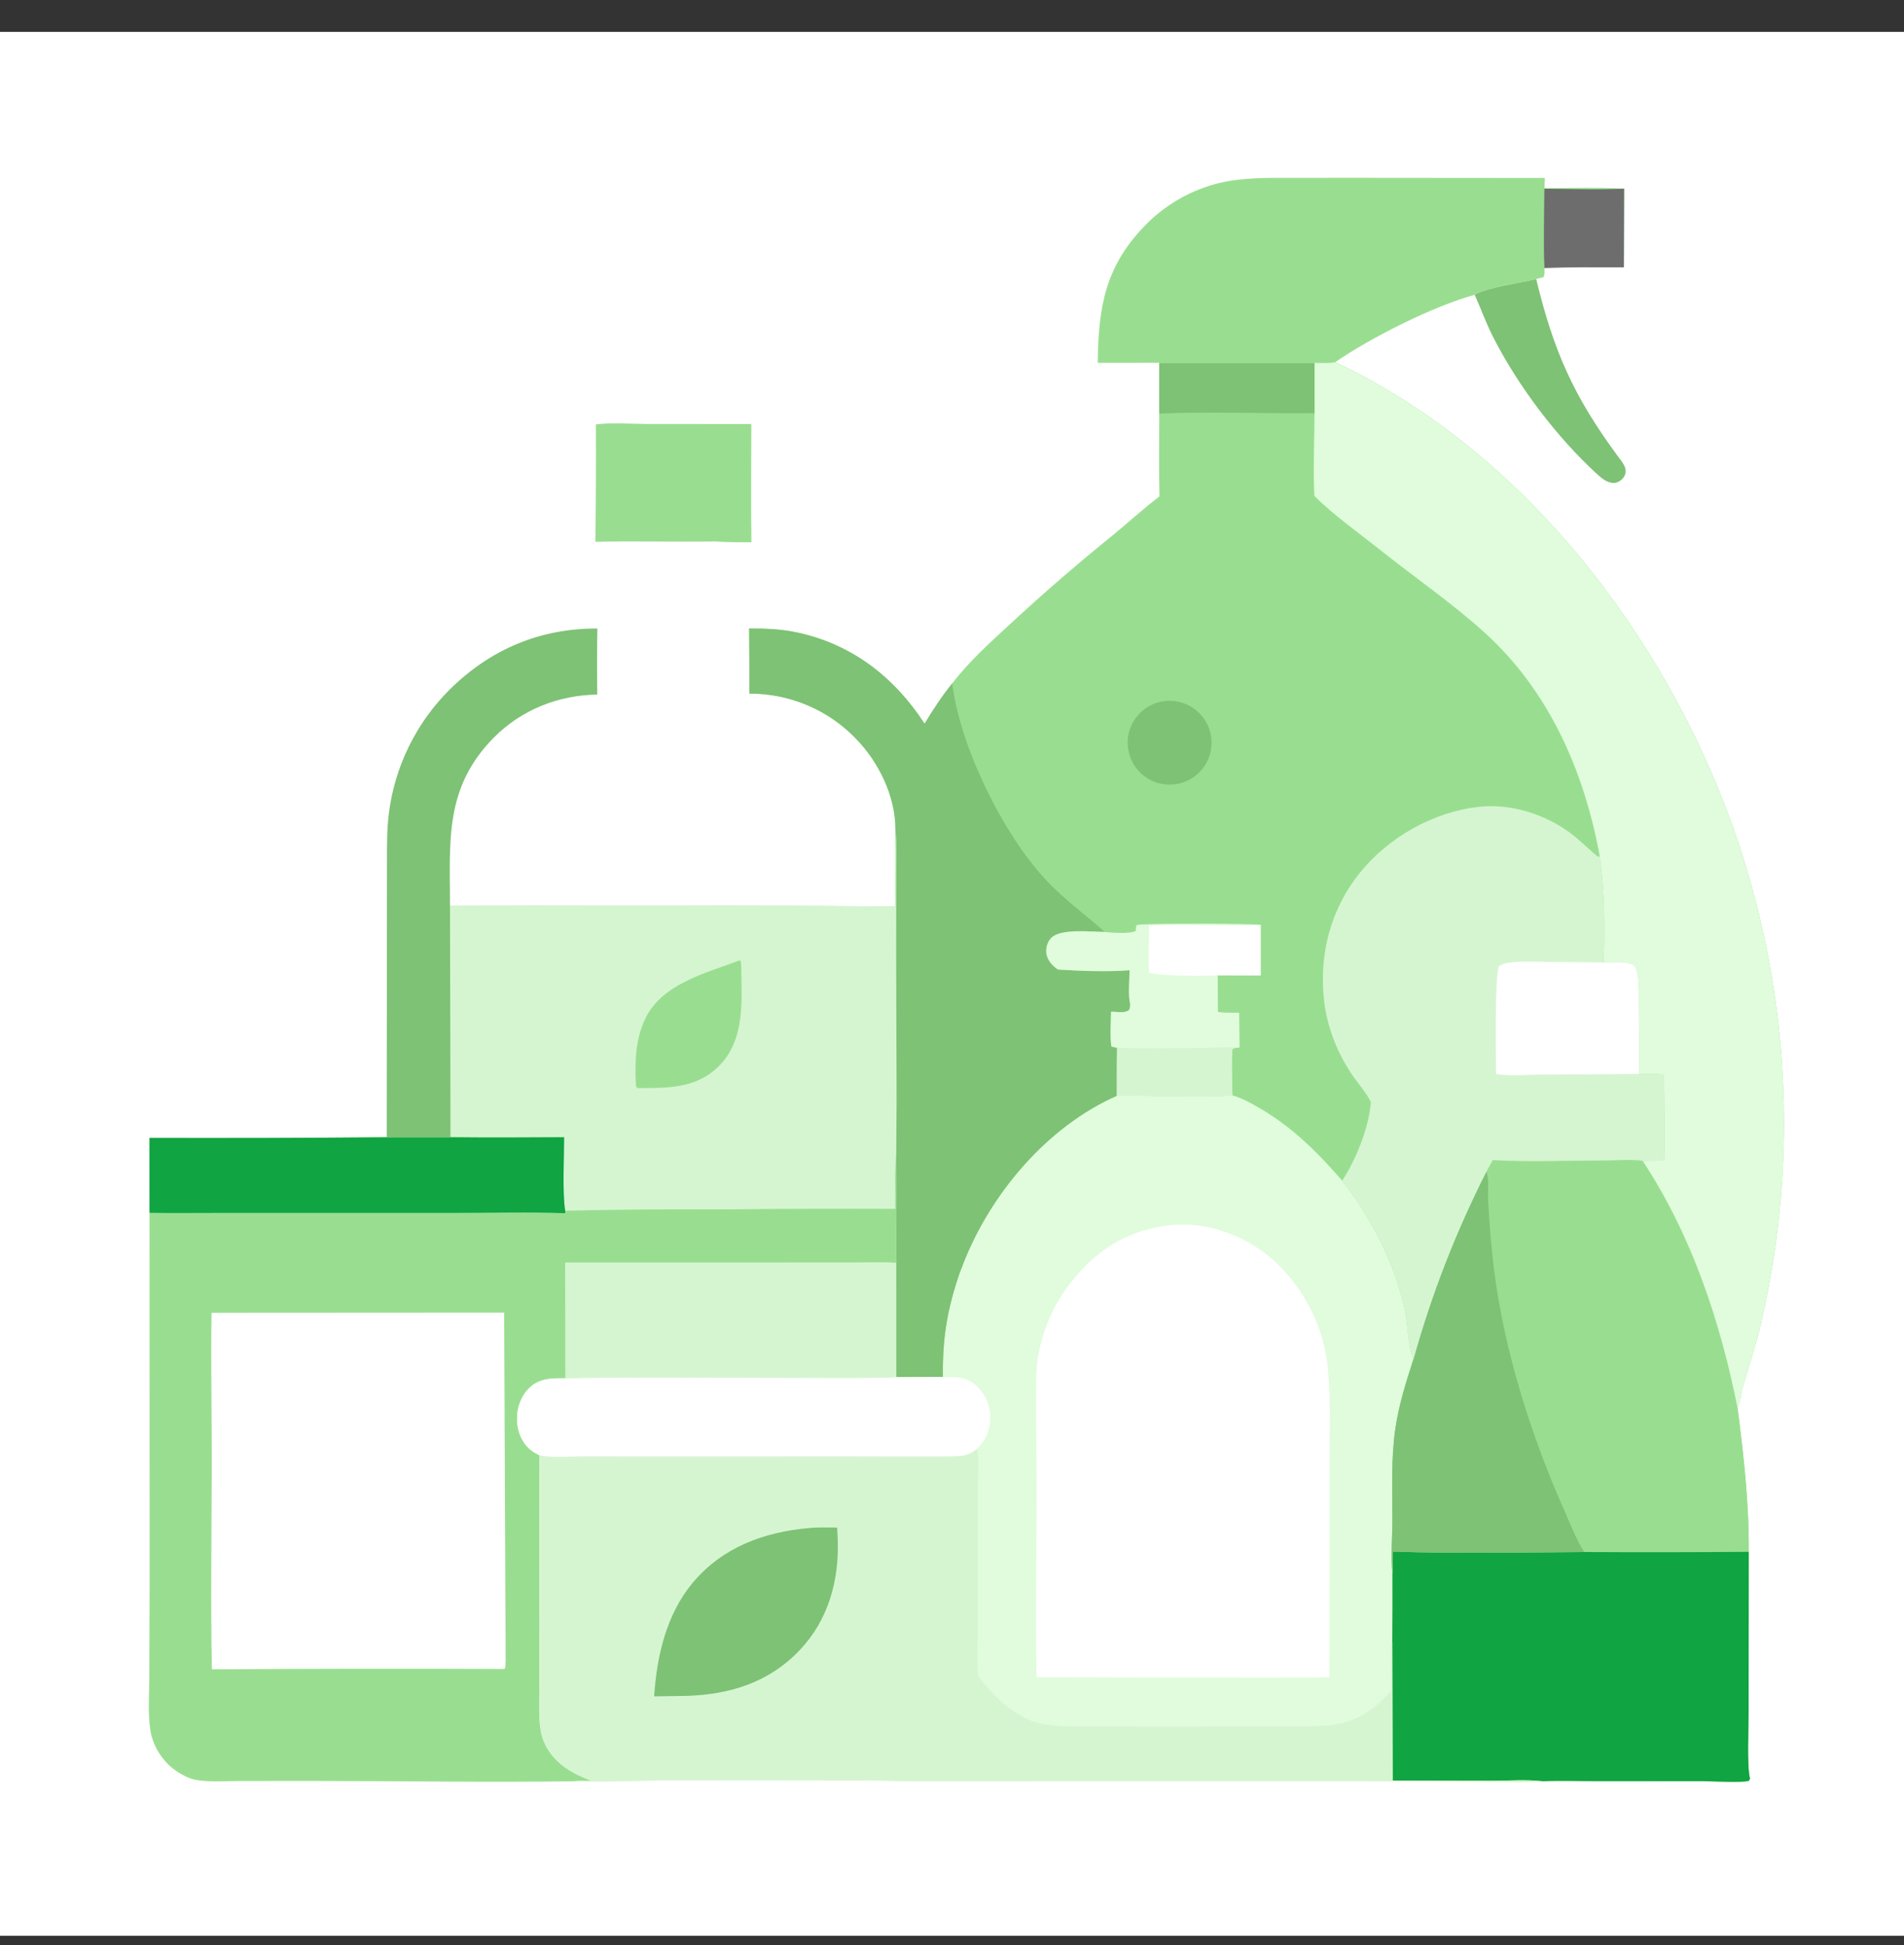 <svg width="46" height="47" viewBox="0 0 46 47" fill="none" xmlns="http://www.w3.org/2000/svg">
<rect x="0" y="0" width="46" height="47" fill="#333333" stroke="none"/>
<g clip-path="url(#clip0_1835_90024)">
<path d="M0 0.77H46V46.77H0V0.77Z" fill="white"/>
<path d="M31.759 8.767C31.922 8.768 32.1 8.781 32.261 8.751C36.796 10.895 40.202 15.329 41.868 19.984C41.911 20.103 41.952 20.223 41.992 20.343C42.033 20.464 42.072 20.584 42.11 20.705C42.148 20.826 42.185 20.948 42.221 21.069C42.257 21.191 42.292 21.313 42.326 21.435C42.359 21.557 42.392 21.68 42.424 21.803C42.456 21.925 42.486 22.049 42.515 22.172C42.545 22.295 42.573 22.419 42.6 22.543C42.628 22.667 42.654 22.791 42.679 22.915C42.704 23.04 42.728 23.164 42.751 23.289C42.773 23.413 42.795 23.538 42.816 23.664C42.836 23.789 42.856 23.914 42.874 24.04C42.892 24.165 42.91 24.291 42.926 24.417C42.942 24.542 42.957 24.668 42.971 24.794C42.985 24.921 42.997 25.047 43.009 25.173C43.021 25.299 43.031 25.426 43.041 25.552C43.05 25.679 43.058 25.805 43.065 25.932C43.072 26.058 43.078 26.185 43.083 26.312C43.088 26.439 43.092 26.565 43.095 26.692C43.097 26.819 43.099 26.946 43.099 27.073C43.099 27.199 43.099 27.326 43.097 27.453C43.095 27.58 43.092 27.707 43.088 27.833C43.084 27.96 43.078 28.087 43.072 28.214C43.066 28.34 43.058 28.467 43.049 28.593C43.041 28.72 43.031 28.846 43.02 28.973C43.009 29.099 42.997 29.225 42.984 29.352C42.971 29.478 42.957 29.604 42.941 29.73C42.926 29.855 42.909 29.981 42.892 30.107C42.874 30.232 42.855 30.358 42.836 30.483C42.816 30.608 42.795 30.733 42.773 30.858C42.751 30.983 42.727 31.108 42.703 31.232C42.679 31.357 42.653 31.481 42.627 31.605C42.6 31.729 42.573 31.853 42.544 31.977C42.423 32.506 42.251 33.003 42.102 33.524C42.057 33.683 42.048 33.873 41.979 34.02C42.129 35.193 42.257 36.309 42.249 37.495L42.246 41.359C42.247 41.733 42.201 42.658 42.279 42.976L42.251 43.027C42.073 43.077 41.391 43.036 41.157 43.036L38.549 43.035C38.123 43.035 37.688 43.017 37.264 43.037C36.747 43.087 36.191 43.046 35.67 43.046L32.198 43.033L22.349 43.038C21.89 43.041 21.43 43.02 20.971 43.02L16.396 43.014C15.568 43.01 14.691 43.064 13.876 43.037C11.793 43.064 9.706 43.032 7.622 43.029L5.784 43.03C5.45 43.031 5.084 43.06 4.756 43.008C4.518 42.971 4.233 42.796 4.067 42.632C3.846 42.413 3.683 42.123 3.635 41.816C3.571 41.411 3.605 40.967 3.607 40.558L3.616 38.293L3.613 29.303L3.612 27.494C5.522 27.499 7.433 27.494 9.343 27.478L10.882 27.477L10.872 21.891C14.458 21.875 18.045 21.878 21.631 21.9C21.629 21.293 21.609 20.681 21.634 20.075L21.634 20.054C21.64 19.247 21.233 18.41 20.675 17.843C20.654 17.821 20.633 17.8 20.612 17.779C20.591 17.758 20.569 17.737 20.547 17.717C20.526 17.696 20.503 17.676 20.481 17.656C20.459 17.637 20.436 17.617 20.413 17.598C20.391 17.578 20.368 17.559 20.344 17.541C20.321 17.522 20.298 17.503 20.274 17.485C20.25 17.467 20.226 17.45 20.202 17.432C20.178 17.415 20.153 17.397 20.129 17.38C20.104 17.363 20.079 17.347 20.054 17.331C20.029 17.314 20.004 17.299 19.978 17.283C19.953 17.267 19.927 17.252 19.901 17.237C19.875 17.222 19.849 17.207 19.823 17.193C19.797 17.179 19.771 17.165 19.744 17.151C19.718 17.137 19.691 17.124 19.664 17.111C19.637 17.098 19.61 17.085 19.583 17.073C19.555 17.061 19.528 17.049 19.501 17.037C19.473 17.026 19.445 17.015 19.418 17.004C19.39 16.993 19.362 16.982 19.334 16.972C19.306 16.962 19.277 16.952 19.249 16.942C19.221 16.933 19.192 16.924 19.164 16.915C19.135 16.906 19.107 16.898 19.078 16.89C19.049 16.882 19.02 16.874 18.991 16.867C18.962 16.859 18.933 16.852 18.904 16.846C18.875 16.839 18.846 16.833 18.817 16.827C18.787 16.821 18.758 16.816 18.728 16.811C18.699 16.806 18.669 16.801 18.64 16.797C18.61 16.792 18.581 16.788 18.551 16.785C18.521 16.781 18.492 16.778 18.462 16.775C18.432 16.772 18.402 16.77 18.373 16.767C18.343 16.765 18.313 16.764 18.283 16.762C18.253 16.761 18.224 16.76 18.194 16.759C18.164 16.759 18.134 16.759 18.104 16.759C18.105 16.235 18.104 15.71 18.099 15.186C18.493 15.185 18.876 15.2 19.263 15.283C20.588 15.568 21.607 16.363 22.338 17.487C22.541 17.15 22.757 16.818 23.006 16.512C23.417 15.977 23.936 15.51 24.431 15.054C25.221 14.323 26.035 13.62 26.872 12.943C27.255 12.63 27.618 12.293 28.013 11.995C27.996 11.329 28.007 10.66 28.007 9.993L28.007 8.767L31.759 8.767Z" fill="#E0FCDC"/>
<path d="M31.759 8.767C31.922 8.768 32.1 8.781 32.261 8.751C36.796 10.895 40.202 15.329 41.868 19.984C41.911 20.103 41.952 20.223 41.992 20.343C42.033 20.464 42.072 20.584 42.11 20.705C42.148 20.826 42.185 20.948 42.221 21.069C42.257 21.191 42.292 21.313 42.326 21.435C42.359 21.557 42.392 21.68 42.424 21.803C42.456 21.925 42.486 22.049 42.515 22.172C42.545 22.295 42.573 22.419 42.6 22.543C42.628 22.667 42.654 22.791 42.679 22.915C42.704 23.04 42.728 23.164 42.751 23.289C42.773 23.413 42.795 23.538 42.816 23.664C42.836 23.789 42.856 23.914 42.874 24.04C42.892 24.165 42.91 24.291 42.926 24.417C42.942 24.542 42.957 24.668 42.971 24.794C42.985 24.921 42.997 25.047 43.009 25.173C43.021 25.299 43.031 25.426 43.041 25.552C43.05 25.679 43.058 25.805 43.065 25.932C43.072 26.058 43.078 26.185 43.083 26.312C43.088 26.439 43.092 26.565 43.095 26.692C43.097 26.819 43.099 26.946 43.099 27.073C43.099 27.199 43.099 27.326 43.097 27.453C43.095 27.58 43.092 27.707 43.088 27.833C43.084 27.96 43.078 28.087 43.072 28.214C43.066 28.34 43.058 28.467 43.049 28.593C43.041 28.72 43.031 28.846 43.02 28.973C43.009 29.099 42.997 29.225 42.984 29.352C42.971 29.478 42.957 29.604 42.941 29.73C42.926 29.855 42.909 29.981 42.892 30.107C42.874 30.232 42.855 30.358 42.836 30.483C42.816 30.608 42.795 30.733 42.773 30.858C42.751 30.983 42.727 31.108 42.703 31.232C42.679 31.357 42.653 31.481 42.627 31.605C42.6 31.729 42.573 31.853 42.544 31.977C42.423 32.506 42.251 33.003 42.102 33.524C42.057 33.683 42.048 33.873 41.979 34.02C42.129 35.193 42.257 36.309 42.249 37.495L42.246 41.359C42.247 41.733 42.201 42.658 42.279 42.976L42.251 43.027C42.073 43.077 41.391 43.036 41.157 43.036L38.549 43.035C38.123 43.035 37.688 43.017 37.264 43.037C36.879 42.991 36.452 43.025 36.061 43.025L33.646 43.021L33.638 39.678C33.644 39.13 33.645 38.582 33.643 38.034C33.598 37.623 33.639 37.181 33.64 36.766C33.642 36.029 33.605 35.27 33.709 34.54C33.792 33.954 33.97 33.397 34.15 32.836C34.006 32.489 34.024 32.048 33.946 31.677C33.705 30.536 33.139 29.44 32.426 28.526C31.827 27.833 31.193 27.206 30.389 26.749C30.198 26.64 29.988 26.523 29.775 26.466C28.874 26.538 27.899 26.459 26.985 26.475C25.304 27.214 23.933 28.836 23.273 30.529C23.231 30.638 23.185 30.748 23.15 30.86C22.871 31.706 22.769 32.375 22.78 33.269L21.652 33.276L21.651 30.51C21.646 29.633 21.675 28.753 21.649 27.876C21.675 26.252 21.647 24.624 21.647 22.999L21.65 21.119C21.649 20.774 21.664 20.419 21.634 20.075L21.634 20.054C21.64 19.247 21.233 18.41 20.675 17.843C20.654 17.821 20.633 17.8 20.612 17.779C20.591 17.758 20.569 17.737 20.547 17.717C20.526 17.696 20.503 17.676 20.481 17.656C20.459 17.637 20.436 17.617 20.413 17.598C20.391 17.578 20.368 17.559 20.344 17.541C20.321 17.522 20.298 17.503 20.274 17.485C20.25 17.467 20.226 17.45 20.202 17.432C20.178 17.415 20.153 17.397 20.129 17.38C20.104 17.363 20.079 17.347 20.054 17.331C20.029 17.314 20.004 17.299 19.978 17.283C19.953 17.267 19.927 17.252 19.901 17.237C19.875 17.222 19.849 17.207 19.823 17.193C19.797 17.179 19.771 17.165 19.744 17.151C19.718 17.137 19.691 17.124 19.664 17.111C19.637 17.098 19.61 17.085 19.583 17.073C19.555 17.061 19.528 17.049 19.501 17.037C19.473 17.026 19.445 17.015 19.418 17.004C19.39 16.993 19.362 16.982 19.334 16.972C19.306 16.962 19.277 16.952 19.249 16.942C19.221 16.933 19.192 16.924 19.164 16.915C19.135 16.906 19.107 16.898 19.078 16.89C19.049 16.882 19.02 16.874 18.991 16.867C18.962 16.859 18.933 16.852 18.904 16.846C18.875 16.839 18.846 16.833 18.817 16.827C18.787 16.821 18.758 16.816 18.728 16.811C18.699 16.806 18.669 16.801 18.64 16.797C18.61 16.792 18.581 16.788 18.551 16.785C18.521 16.781 18.492 16.778 18.462 16.775C18.432 16.772 18.402 16.77 18.373 16.767C18.343 16.765 18.313 16.764 18.283 16.762C18.253 16.761 18.224 16.76 18.194 16.759C18.164 16.759 18.134 16.759 18.104 16.759C18.105 16.235 18.104 15.71 18.099 15.186C18.493 15.185 18.876 15.2 19.263 15.283C20.588 15.568 21.607 16.363 22.338 17.487C22.541 17.15 22.757 16.818 23.006 16.512C23.417 15.977 23.936 15.51 24.431 15.054C25.221 14.323 26.035 13.62 26.872 12.943C27.255 12.63 27.618 12.293 28.013 11.995C27.996 11.329 28.007 10.66 28.007 9.993L28.007 8.767L31.759 8.767Z" fill="#99DE90"/>
<path d="M36.065 28.028C36.948 28.079 37.855 28.038 38.74 28.038C39.043 28.038 39.388 28.005 39.685 28.046C40.867 29.838 41.563 31.927 41.979 34.02C42.129 35.193 42.257 36.309 42.249 37.495L42.246 41.359C42.246 41.733 42.201 42.657 42.279 42.976L42.251 43.027C42.073 43.077 41.391 43.036 41.157 43.036L38.549 43.035C38.123 43.035 37.688 43.017 37.264 43.037C36.879 42.991 36.452 43.025 36.061 43.025L33.646 43.021L33.638 39.677C33.644 39.13 33.645 38.582 33.643 38.034C33.598 37.622 33.639 37.181 33.64 36.765C33.642 36.029 33.605 35.27 33.709 34.54C33.792 33.954 33.969 33.397 34.15 32.836C34.259 32.446 34.377 32.058 34.505 31.674C34.633 31.289 34.77 30.908 34.917 30.53C35.064 30.152 35.22 29.779 35.386 29.409C35.551 29.039 35.725 28.673 35.909 28.312L36.065 28.028Z" fill="#99DE90"/>
<path d="M33.649 37.488C35.187 37.541 36.738 37.509 38.276 37.499C39.601 37.506 40.925 37.505 42.249 37.494L42.246 41.359C42.247 41.732 42.201 42.657 42.279 42.976L42.251 43.026C42.073 43.077 41.391 43.035 41.157 43.035L38.549 43.034C38.123 43.034 37.689 43.016 37.264 43.037C36.879 42.991 36.452 43.025 36.061 43.025L33.647 43.02L33.638 39.677C33.644 39.129 33.645 38.581 33.643 38.033C33.66 37.855 33.649 37.668 33.649 37.488Z" fill="#10A442"/>
<path d="M35.909 28.311C35.982 28.46 35.943 28.795 35.951 28.97C35.978 29.529 36.025 30.086 36.091 30.641C36.334 32.615 36.995 34.71 37.806 36.523C37.95 36.845 38.084 37.205 38.276 37.499C36.738 37.509 35.187 37.541 33.649 37.489C33.649 37.668 33.66 37.855 33.643 38.034C33.598 37.622 33.639 37.181 33.64 36.765C33.642 36.029 33.605 35.27 33.709 34.539C33.792 33.954 33.969 33.397 34.15 32.836C34.259 32.445 34.377 32.058 34.505 31.673C34.633 31.289 34.77 30.908 34.917 30.53C35.064 30.152 35.22 29.778 35.386 29.409C35.551 29.038 35.725 28.673 35.909 28.311Z" fill="#7EC275"/>
<path d="M31.758 8.767C31.922 8.768 32.099 8.781 32.26 8.751C36.796 10.895 40.202 15.329 41.868 19.984C41.911 20.103 41.952 20.223 41.992 20.343C42.033 20.464 42.072 20.584 42.11 20.705C42.148 20.826 42.185 20.948 42.221 21.069C42.257 21.191 42.292 21.313 42.326 21.435C42.359 21.557 42.392 21.68 42.424 21.803C42.455 21.925 42.486 22.049 42.515 22.172C42.545 22.295 42.573 22.419 42.6 22.543C42.628 22.667 42.654 22.791 42.679 22.915C42.704 23.04 42.728 23.164 42.751 23.289C42.773 23.413 42.795 23.538 42.816 23.664C42.836 23.789 42.856 23.914 42.874 24.04C42.892 24.165 42.91 24.291 42.926 24.417C42.942 24.542 42.957 24.668 42.971 24.794C42.984 24.921 42.997 25.047 43.009 25.173C43.021 25.299 43.031 25.426 43.04 25.552C43.05 25.679 43.058 25.805 43.065 25.932C43.072 26.058 43.078 26.185 43.083 26.312C43.088 26.439 43.092 26.565 43.094 26.692C43.097 26.819 43.099 26.946 43.099 27.073C43.099 27.199 43.099 27.326 43.097 27.453C43.095 27.58 43.092 27.707 43.088 27.833C43.084 27.96 43.078 28.087 43.072 28.214C43.066 28.34 43.058 28.467 43.049 28.593C43.041 28.72 43.031 28.846 43.02 28.973C43.009 29.099 42.997 29.225 42.984 29.352C42.971 29.478 42.957 29.604 42.941 29.73C42.926 29.855 42.909 29.981 42.892 30.107C42.874 30.232 42.855 30.358 42.836 30.483C42.816 30.608 42.795 30.733 42.773 30.858C42.751 30.983 42.727 31.108 42.703 31.232C42.679 31.357 42.653 31.481 42.627 31.605C42.6 31.729 42.573 31.853 42.544 31.977C42.423 32.506 42.251 33.003 42.102 33.524C42.057 33.683 42.048 33.873 41.979 34.02C41.563 31.927 40.867 29.838 39.685 28.046L40.209 28.04C40.216 27.348 40.213 26.656 40.199 25.964C39.999 25.947 39.799 25.949 39.598 25.948C39.605 25.412 39.602 24.875 39.589 24.338C39.585 24.096 39.603 23.836 39.569 23.597C39.555 23.495 39.537 23.395 39.469 23.316C39.267 23.217 38.966 23.253 38.743 23.254C38.772 22.38 38.765 21.544 38.647 20.675C38.27 18.627 37.427 16.698 35.862 15.279C35.083 14.573 34.195 13.965 33.372 13.309C32.875 12.912 32.214 12.442 31.778 12.004L31.754 11.98C31.725 11.318 31.753 10.645 31.759 9.982L31.758 8.767Z" fill="#E0FCDC"/>
<path d="M33.12 26.627C33.008 26.402 32.822 26.193 32.679 25.985C32.314 25.456 32.063 24.82 31.99 24.181C31.863 23.064 32.144 21.971 32.852 21.09C33.55 20.223 34.643 19.608 35.753 19.492C36.508 19.414 37.328 19.674 37.934 20.124C38.176 20.304 38.382 20.52 38.615 20.707L38.647 20.675C38.765 21.544 38.772 22.38 38.743 23.254C38.966 23.253 39.267 23.217 39.469 23.316C39.537 23.395 39.555 23.495 39.569 23.597C39.603 23.836 39.585 24.096 39.589 24.338C39.602 24.875 39.605 25.412 39.598 25.948C39.799 25.949 39.999 25.947 40.199 25.964C40.213 26.656 40.216 27.348 40.209 28.04L39.685 28.046C39.389 28.005 39.043 28.038 38.74 28.038C37.855 28.039 36.948 28.08 36.065 28.028L35.909 28.312C35.725 28.673 35.551 29.039 35.386 29.409C35.22 29.779 35.064 30.153 34.917 30.53C34.77 30.908 34.633 31.289 34.505 31.674C34.377 32.058 34.259 32.446 34.15 32.836C34.006 32.489 34.024 32.048 33.946 31.677C33.705 30.536 33.139 29.44 32.426 28.526C32.763 28.02 33.076 27.231 33.12 26.627Z" fill="#D5F5D1"/>
<path d="M36.143 25.95C36.144 25.521 36.105 23.611 36.214 23.349C36.296 23.286 36.386 23.267 36.487 23.255C36.775 23.218 37.082 23.237 37.372 23.24L38.743 23.254C38.966 23.253 39.267 23.217 39.469 23.316C39.538 23.395 39.555 23.495 39.57 23.597C39.603 23.836 39.586 24.097 39.589 24.338C39.602 24.875 39.605 25.412 39.598 25.948L37.253 25.963C36.905 25.964 36.484 26.008 36.143 25.95Z" fill="white"/>
<path d="M18.099 15.186C18.493 15.185 18.876 15.199 19.263 15.283C20.588 15.568 21.607 16.362 22.338 17.487C22.541 17.149 22.757 16.817 23.006 16.512C23.188 18.023 24.223 20.137 25.26 21.25C25.7 21.723 26.211 22.09 26.691 22.517C26.367 22.514 25.623 22.427 25.396 22.662C25.309 22.751 25.267 22.889 25.277 23.013C25.29 23.165 25.389 23.293 25.505 23.386C25.523 23.399 25.541 23.412 25.56 23.425C26.065 23.459 26.788 23.486 27.29 23.442C27.288 23.697 27.249 24.019 27.305 24.266C27.299 24.307 27.303 24.38 27.272 24.407C27.177 24.487 26.962 24.442 26.842 24.444C26.84 24.715 26.814 25.016 26.85 25.283C26.897 25.299 26.939 25.308 26.989 25.314C26.985 25.701 26.984 26.088 26.985 26.474C25.304 27.213 23.933 28.836 23.273 30.528C23.231 30.638 23.185 30.748 23.15 30.86C22.871 31.705 22.769 32.374 22.78 33.269L21.652 33.276L21.651 30.51C21.646 29.633 21.675 28.752 21.649 27.876C21.675 26.251 21.647 24.623 21.647 22.998L21.65 21.119C21.649 20.773 21.664 20.418 21.634 20.075L21.634 20.053C21.64 19.246 21.233 18.41 20.675 17.842C20.654 17.82 20.633 17.799 20.612 17.778C20.591 17.757 20.569 17.737 20.547 17.716C20.526 17.696 20.503 17.676 20.481 17.656C20.459 17.636 20.436 17.616 20.413 17.597C20.391 17.578 20.368 17.559 20.344 17.54C20.321 17.521 20.298 17.503 20.274 17.485C20.25 17.467 20.226 17.449 20.202 17.431C20.178 17.414 20.153 17.397 20.129 17.38C20.104 17.363 20.079 17.346 20.054 17.33C20.029 17.314 20.004 17.298 19.978 17.282C19.953 17.267 19.927 17.251 19.901 17.236C19.875 17.221 19.849 17.207 19.823 17.192C19.797 17.178 19.771 17.164 19.744 17.151C19.718 17.137 19.691 17.124 19.664 17.111C19.637 17.098 19.61 17.085 19.583 17.073C19.555 17.06 19.528 17.048 19.501 17.037C19.473 17.025 19.445 17.014 19.418 17.003C19.39 16.992 19.362 16.982 19.334 16.971C19.306 16.961 19.277 16.951 19.249 16.942C19.221 16.932 19.192 16.923 19.164 16.915C19.135 16.906 19.107 16.897 19.078 16.889C19.049 16.881 19.02 16.873 18.991 16.866C18.962 16.859 18.933 16.852 18.904 16.845C18.875 16.839 18.846 16.833 18.817 16.827C18.787 16.821 18.758 16.815 18.728 16.81C18.699 16.805 18.669 16.8 18.64 16.796C18.61 16.792 18.581 16.788 18.551 16.784C18.521 16.78 18.492 16.777 18.462 16.774C18.432 16.772 18.402 16.769 18.373 16.767C18.343 16.765 18.313 16.763 18.283 16.762C18.253 16.76 18.224 16.759 18.194 16.759C18.164 16.758 18.134 16.758 18.104 16.758C18.105 16.234 18.104 15.71 18.099 15.186Z" fill="#7EC275"/>
<path d="M26.691 22.517C26.692 22.518 26.694 22.518 26.695 22.518C26.852 22.538 27.318 22.568 27.442 22.49C27.442 22.439 27.437 22.393 27.466 22.348C27.702 22.305 30.253 22.309 30.457 22.348L30.457 23.567L29.42 23.564L29.424 24.45C29.592 24.475 29.768 24.467 29.938 24.469L29.949 25.309C29.885 25.316 29.824 25.309 29.774 25.352C29.746 25.716 29.767 26.101 29.775 26.467C28.874 26.538 27.899 26.459 26.985 26.475C26.984 26.088 26.985 25.702 26.989 25.315C26.939 25.309 26.897 25.299 26.85 25.284C26.814 25.017 26.84 24.716 26.842 24.445C26.962 24.442 27.177 24.488 27.272 24.407C27.303 24.381 27.299 24.307 27.305 24.267C27.249 24.02 27.288 23.698 27.29 23.442C26.788 23.486 26.065 23.459 25.559 23.426C25.541 23.413 25.523 23.4 25.505 23.386C25.389 23.294 25.29 23.166 25.277 23.013C25.267 22.89 25.309 22.752 25.396 22.662C25.623 22.428 26.367 22.514 26.691 22.517Z" fill="#E0FCDC"/>
<path d="M27.756 22.358C28.657 22.334 29.557 22.377 30.457 22.348L30.457 23.567L29.42 23.564C28.942 23.586 28.229 23.585 27.762 23.512C27.74 23.131 27.768 22.741 27.756 22.358Z" fill="white"/>
<path d="M26.989 25.315C27.703 25.34 28.424 25.32 29.139 25.317C29.404 25.315 29.685 25.289 29.949 25.309C29.885 25.316 29.824 25.309 29.774 25.352C29.746 25.716 29.767 26.101 29.775 26.466C28.874 26.538 27.899 26.459 26.985 26.475C26.984 26.088 26.985 25.702 26.989 25.315Z" fill="#D5F5D1"/>
<path d="M28.007 8.767L31.759 8.767L31.759 9.982C30.509 9.997 29.255 9.941 28.007 9.993L28.007 8.767Z" fill="#7EC275"/>
<path d="M28.072 16.949C28.088 16.946 28.105 16.943 28.121 16.941C28.138 16.939 28.154 16.937 28.171 16.935C28.187 16.934 28.204 16.933 28.22 16.932C28.237 16.932 28.253 16.931 28.27 16.932C28.286 16.932 28.303 16.933 28.319 16.934C28.336 16.934 28.352 16.936 28.369 16.938C28.385 16.94 28.402 16.942 28.418 16.945C28.434 16.947 28.451 16.95 28.467 16.954C28.483 16.957 28.499 16.961 28.515 16.965C28.531 16.969 28.547 16.974 28.563 16.979C28.579 16.984 28.594 16.989 28.61 16.995C28.625 17.001 28.641 17.007 28.656 17.013C28.671 17.02 28.686 17.027 28.701 17.034C28.716 17.041 28.731 17.049 28.745 17.057C28.76 17.065 28.774 17.073 28.788 17.082C28.802 17.09 28.816 17.099 28.83 17.109C28.843 17.118 28.857 17.128 28.87 17.138C28.883 17.148 28.896 17.158 28.909 17.169C28.922 17.18 28.934 17.191 28.946 17.202C28.958 17.213 28.97 17.225 28.982 17.236C28.993 17.248 29.005 17.26 29.016 17.273C29.027 17.285 29.037 17.298 29.048 17.311C29.058 17.324 29.068 17.337 29.078 17.35C29.087 17.364 29.097 17.377 29.106 17.391C29.115 17.405 29.124 17.419 29.132 17.433C29.14 17.448 29.148 17.462 29.156 17.477C29.164 17.491 29.171 17.506 29.178 17.521C29.185 17.536 29.191 17.552 29.198 17.567C29.204 17.582 29.209 17.598 29.215 17.613C29.22 17.629 29.225 17.645 29.23 17.661C29.235 17.677 29.239 17.693 29.243 17.709C29.247 17.725 29.25 17.741 29.253 17.757C29.256 17.774 29.259 17.79 29.261 17.806C29.263 17.823 29.265 17.839 29.267 17.856C29.268 17.872 29.269 17.889 29.27 17.905C29.27 17.922 29.271 17.938 29.27 17.955C29.27 17.971 29.27 17.988 29.269 18.005C29.268 18.021 29.266 18.038 29.265 18.054C29.263 18.07 29.261 18.087 29.258 18.103C29.256 18.12 29.253 18.136 29.249 18.152C29.246 18.168 29.242 18.184 29.238 18.201C29.234 18.216 29.229 18.232 29.224 18.248C29.219 18.264 29.214 18.28 29.208 18.295C29.202 18.311 29.196 18.326 29.19 18.341C29.183 18.357 29.176 18.372 29.169 18.387C29.162 18.401 29.154 18.416 29.146 18.431C29.138 18.445 29.13 18.46 29.122 18.474C29.113 18.488 29.104 18.502 29.095 18.515C29.085 18.529 29.076 18.543 29.066 18.556C29.056 18.569 29.045 18.582 29.035 18.595C29.024 18.607 29.013 18.62 29.002 18.632C28.991 18.644 28.979 18.656 28.967 18.668C28.956 18.679 28.943 18.691 28.931 18.701C28.919 18.712 28.906 18.723 28.893 18.734C28.88 18.744 28.867 18.754 28.854 18.764C28.84 18.773 28.827 18.783 28.813 18.792C28.799 18.801 28.785 18.81 28.771 18.818C28.756 18.827 28.742 18.835 28.727 18.842C28.713 18.85 28.698 18.857 28.683 18.864C28.668 18.871 28.652 18.878 28.637 18.884C28.622 18.89 28.606 18.896 28.591 18.901C28.575 18.907 28.559 18.912 28.543 18.917C28.527 18.921 28.512 18.926 28.495 18.93C28.479 18.933 28.463 18.937 28.447 18.94C28.43 18.943 28.414 18.946 28.398 18.948C28.381 18.95 28.365 18.952 28.348 18.954C28.332 18.955 28.315 18.956 28.299 18.957C28.282 18.958 28.265 18.958 28.249 18.958C28.232 18.958 28.216 18.957 28.199 18.956C28.182 18.955 28.166 18.954 28.149 18.952C28.133 18.95 28.116 18.948 28.1 18.945C28.084 18.943 28.067 18.94 28.051 18.936C28.035 18.933 28.019 18.929 28.003 18.925C27.986 18.921 27.971 18.916 27.955 18.912C27.939 18.907 27.923 18.901 27.908 18.895C27.892 18.89 27.877 18.884 27.861 18.877C27.846 18.871 27.831 18.864 27.816 18.857C27.801 18.849 27.786 18.842 27.772 18.834C27.757 18.826 27.743 18.817 27.729 18.809C27.714 18.8 27.701 18.791 27.687 18.782C27.673 18.772 27.66 18.763 27.646 18.753C27.633 18.743 27.62 18.732 27.607 18.722C27.595 18.711 27.582 18.7 27.57 18.689C27.558 18.678 27.546 18.666 27.534 18.654C27.523 18.642 27.511 18.63 27.5 18.618C27.489 18.605 27.479 18.593 27.468 18.58C27.458 18.567 27.448 18.554 27.438 18.54C27.428 18.527 27.419 18.513 27.41 18.499C27.401 18.485 27.392 18.471 27.383 18.457C27.375 18.443 27.367 18.428 27.359 18.413C27.352 18.399 27.344 18.384 27.337 18.369C27.33 18.354 27.324 18.338 27.318 18.323C27.311 18.308 27.306 18.292 27.3 18.276C27.295 18.261 27.29 18.245 27.285 18.229C27.28 18.213 27.276 18.197 27.272 18.181C27.268 18.165 27.265 18.148 27.262 18.132C27.259 18.116 27.256 18.099 27.254 18.083C27.252 18.067 27.25 18.05 27.248 18.034C27.247 18.017 27.246 18 27.245 17.984C27.244 17.967 27.244 17.951 27.244 17.934C27.245 17.917 27.245 17.901 27.246 17.884C27.247 17.868 27.249 17.851 27.25 17.835C27.252 17.818 27.254 17.802 27.257 17.785C27.26 17.769 27.263 17.753 27.266 17.736C27.27 17.72 27.273 17.704 27.277 17.688C27.282 17.672 27.286 17.656 27.291 17.64C27.296 17.624 27.302 17.608 27.307 17.593C27.313 17.577 27.319 17.562 27.326 17.547C27.332 17.531 27.339 17.516 27.347 17.501C27.354 17.486 27.361 17.472 27.369 17.457C27.378 17.443 27.386 17.428 27.395 17.414C27.403 17.4 27.412 17.386 27.422 17.372C27.431 17.359 27.441 17.345 27.451 17.332C27.461 17.319 27.471 17.306 27.482 17.293C27.492 17.28 27.503 17.268 27.515 17.256C27.526 17.244 27.538 17.232 27.549 17.22C27.561 17.209 27.573 17.197 27.586 17.186C27.598 17.175 27.611 17.165 27.624 17.154C27.637 17.144 27.65 17.134 27.664 17.124C27.677 17.114 27.691 17.105 27.705 17.096C27.719 17.087 27.733 17.078 27.747 17.07C27.761 17.061 27.776 17.053 27.791 17.046C27.805 17.038 27.82 17.031 27.835 17.024C27.851 17.017 27.866 17.01 27.881 17.004C27.897 16.998 27.912 16.992 27.928 16.987C27.944 16.981 27.959 16.976 27.975 16.972C27.991 16.967 28.007 16.963 28.023 16.959C28.04 16.955 28.056 16.952 28.072 16.949Z" fill="#7EC275"/>
<path d="M21.634 20.075C21.664 20.419 21.649 20.774 21.65 21.119L21.647 22.999C21.647 24.624 21.675 26.252 21.649 27.876C21.675 28.752 21.646 29.633 21.651 30.51L21.652 33.276C20.861 33.305 20.067 33.292 19.276 33.292C17.405 33.293 15.529 33.265 13.658 33.302C13.333 33.299 13.032 33.297 12.783 33.541C12.582 33.739 12.485 34.026 12.492 34.304C12.498 34.564 12.591 34.821 12.784 35C12.856 35.067 12.941 35.116 13.029 35.158L13.028 39.647L13.028 40.837C13.029 41.177 13.008 41.53 13.074 41.864C13.124 42.114 13.263 42.345 13.441 42.526C13.681 42.77 13.972 42.9 14.285 43.028C14.152 43.028 14.008 43.019 13.876 43.037C11.793 43.064 9.706 43.032 7.622 43.029L5.784 43.03C5.45 43.031 5.084 43.06 4.756 43.008C4.518 42.971 4.233 42.796 4.067 42.632C3.846 42.413 3.683 42.123 3.635 41.816C3.571 41.411 3.605 40.967 3.607 40.558L3.616 38.293L3.613 29.303L3.612 27.494C5.522 27.499 7.433 27.494 9.343 27.478L10.882 27.477L10.872 21.89C14.458 21.875 18.045 21.878 21.631 21.9C21.629 21.293 21.609 20.681 21.634 20.075Z" fill="#99DE90"/>
<path d="M21.634 20.075C21.664 20.419 21.649 20.774 21.65 21.119L21.647 22.999C21.647 24.624 21.675 26.252 21.649 27.876C21.612 28.315 21.634 28.767 21.63 29.207C20.21 29.202 18.789 29.206 17.369 29.221C16.131 29.214 14.893 29.224 13.655 29.252C13.585 28.834 13.629 27.942 13.629 27.477C12.714 27.482 11.797 27.487 10.882 27.477L10.872 21.89C14.458 21.875 18.045 21.878 21.631 21.9C21.629 21.293 21.609 20.681 21.634 20.075Z" fill="#D5F5D1"/>
<path d="M17.863 23.206L17.891 23.216C17.902 23.255 17.907 23.284 17.907 23.324C17.916 24.161 18.013 25.111 17.369 25.758C16.825 26.305 16.123 26.288 15.407 26.289C15.379 26.277 15.379 26.266 15.364 26.241C15.334 25.692 15.346 25.135 15.582 24.627C15.983 23.767 17.054 23.513 17.863 23.206Z" fill="#99DE90"/>
<path d="M13.654 30.503L18.837 30.503L20.688 30.502C21.006 30.502 21.335 30.489 21.651 30.51L21.652 33.276C20.861 33.305 20.067 33.292 19.276 33.292C17.405 33.293 15.529 33.265 13.658 33.302L13.654 30.503Z" fill="#D5F5D1"/>
<path d="M10.882 27.477C11.797 27.487 12.714 27.482 13.629 27.477C13.629 27.942 13.585 28.834 13.655 29.252L13.653 29.313C12.777 29.279 11.889 29.306 11.012 29.305L5.39 29.305C4.798 29.303 4.205 29.314 3.613 29.303L3.612 27.494C5.522 27.499 7.432 27.494 9.343 27.478L10.882 27.477Z" fill="#10A442"/>
<path d="M5.111 31.719L12.18 31.715L12.216 40.167L12.209 40.162C12.21 40.224 12.223 40.27 12.19 40.324C9.833 40.314 7.476 40.317 5.119 40.333C5.087 38.689 5.113 37.041 5.116 35.397C5.119 34.172 5.09 32.944 5.111 31.719Z" fill="white"/>
<path d="M21.652 33.276L22.78 33.269C23.123 33.266 23.364 33.252 23.628 33.516C23.833 33.721 23.935 33.994 23.929 34.283C23.923 34.577 23.81 34.801 23.606 35.008C23.669 35.176 23.625 35.726 23.625 35.926L23.628 39.152C23.628 39.458 23.589 40.264 23.64 40.517C23.822 40.738 24.008 40.955 24.227 41.142C24.472 41.351 24.807 41.573 25.127 41.64C25.588 41.737 26.099 41.714 26.569 41.715L28.201 41.719L30.542 41.714C31.06 41.712 31.587 41.725 32.103 41.685C32.741 41.635 33.209 41.314 33.617 40.839C33.616 40.662 33.576 39.792 33.638 39.677L33.646 43.021L36.061 43.025C36.452 43.025 36.879 42.991 37.264 43.037C36.747 43.086 36.191 43.046 35.67 43.046L32.198 43.032L22.349 43.037C21.89 43.041 21.43 43.02 20.971 43.02L16.396 43.014C15.568 43.01 14.691 43.064 13.876 43.037C14.008 43.019 14.152 43.028 14.285 43.028C13.972 42.899 13.681 42.769 13.441 42.526C13.263 42.345 13.124 42.114 13.074 41.864C13.008 41.529 13.029 41.177 13.028 40.837L13.028 39.646L13.029 35.158C12.941 35.115 12.856 35.066 12.784 35C12.591 34.821 12.498 34.564 12.492 34.304C12.485 34.026 12.582 33.739 12.783 33.541C13.032 33.296 13.333 33.298 13.658 33.302C15.529 33.265 17.405 33.293 19.276 33.292C20.067 33.292 20.861 33.305 21.652 33.276Z" fill="#D5F5D1"/>
<path d="M21.652 33.276L22.78 33.269C23.123 33.266 23.364 33.252 23.628 33.516C23.833 33.721 23.935 33.994 23.929 34.283C23.923 34.577 23.81 34.801 23.606 35.008C23.488 35.093 23.369 35.164 23.221 35.175C22.913 35.2 22.594 35.188 22.284 35.19C21.716 35.192 21.148 35.192 20.58 35.188L16.297 35.19L14.108 35.188C13.787 35.187 13.391 35.228 13.077 35.171C13.062 35.168 13.043 35.162 13.029 35.158C12.941 35.115 12.856 35.066 12.784 35C12.591 34.821 12.498 34.564 12.492 34.304C12.485 34.026 12.582 33.739 12.783 33.541C13.032 33.296 13.333 33.298 13.658 33.302C15.529 33.265 17.405 33.293 19.276 33.292C20.067 33.292 20.861 33.305 21.652 33.276Z" fill="white"/>
<path d="M19.554 36.919C19.775 36.897 20.003 36.908 20.225 36.908C20.232 37.016 20.237 37.125 20.24 37.233C20.27 38.206 20.004 39.15 19.322 39.868C18.569 40.661 17.62 40.946 16.554 40.976L15.804 40.986C15.867 40.015 16.1 38.999 16.738 38.239C17.455 37.383 18.467 37.011 19.554 36.919Z" fill="#7EC275"/>
<path d="M28.32 29.596C28.406 29.585 28.493 29.586 28.579 29.586C29.44 29.582 30.314 29.985 30.917 30.59C30.982 30.656 31.045 30.724 31.106 30.795C31.166 30.865 31.224 30.938 31.28 31.012C31.336 31.086 31.389 31.162 31.439 31.24C31.49 31.318 31.538 31.398 31.583 31.479C31.629 31.56 31.671 31.642 31.711 31.726C31.751 31.81 31.788 31.895 31.822 31.982C31.856 32.068 31.887 32.155 31.916 32.244C31.944 32.332 31.969 32.422 31.991 32.512C32.188 33.319 32.116 34.678 32.119 35.546L32.117 40.525C31.027 40.544 29.935 40.531 28.845 40.533L25.042 40.524C25.01 38.934 25.047 37.341 25.043 35.75C25.041 35.126 25.029 34.502 25.032 33.877C25.033 33.489 25.018 33.104 25.09 32.72C25.105 32.637 25.122 32.555 25.143 32.474C25.163 32.392 25.186 32.311 25.211 32.231C25.236 32.151 25.264 32.071 25.295 31.993C25.325 31.915 25.358 31.837 25.394 31.761C25.429 31.685 25.467 31.61 25.507 31.536C25.548 31.462 25.59 31.39 25.635 31.319C25.68 31.248 25.727 31.178 25.777 31.11C25.826 31.042 25.877 30.976 25.931 30.911C26.568 30.134 27.318 29.696 28.32 29.596Z" fill="white"/>
<path d="M26.522 8.767C26.534 7.409 26.704 6.404 27.711 5.401C27.771 5.341 27.833 5.283 27.897 5.227C27.962 5.172 28.027 5.118 28.095 5.067C28.163 5.016 28.233 4.967 28.304 4.921C28.375 4.874 28.448 4.83 28.522 4.789C28.596 4.747 28.671 4.709 28.748 4.672C28.825 4.636 28.903 4.603 28.982 4.572C29.061 4.541 29.141 4.513 29.222 4.487C29.303 4.462 29.385 4.439 29.468 4.419C30.048 4.283 30.652 4.298 31.244 4.297L32.705 4.296L37.323 4.3L37.315 4.544C37.953 4.546 38.601 4.524 39.238 4.558L39.232 6.459C38.594 6.46 37.951 6.449 37.313 6.475C37.313 6.551 37.326 6.633 37.287 6.699C37.233 6.715 37.166 6.724 37.115 6.744C36.752 6.832 35.913 6.945 35.628 7.123C34.631 7.395 33.106 8.162 32.261 8.75C32.099 8.781 31.922 8.767 31.759 8.766L28.007 8.766L26.522 8.767Z" fill="#99DE90"/>
<path d="M37.311 4.562C37.95 4.565 38.6 4.59 39.238 4.559L39.232 6.459C38.594 6.46 37.951 6.449 37.313 6.476C37.285 5.841 37.307 5.197 37.311 4.562Z" fill="#6D6D6E"/>
<path d="M9.343 27.477L9.349 20.842C9.349 20.45 9.345 20.057 9.393 19.666C9.402 19.596 9.412 19.526 9.423 19.456C9.435 19.386 9.448 19.316 9.462 19.247C9.477 19.177 9.493 19.108 9.51 19.04C9.527 18.971 9.546 18.902 9.566 18.835C9.586 18.767 9.608 18.699 9.631 18.632C9.654 18.565 9.678 18.498 9.704 18.433C9.73 18.366 9.757 18.301 9.785 18.236C9.814 18.171 9.844 18.107 9.875 18.043C9.906 17.98 9.938 17.916 9.972 17.854C10.006 17.792 10.041 17.73 10.077 17.669C10.113 17.608 10.151 17.548 10.19 17.489C10.228 17.43 10.268 17.371 10.309 17.314C10.351 17.256 10.393 17.199 10.437 17.143C10.48 17.087 10.525 17.032 10.571 16.978C10.617 16.924 10.664 16.871 10.711 16.819C10.76 16.767 10.809 16.716 10.859 16.666C11.845 15.687 13.048 15.18 14.432 15.186C14.423 15.718 14.422 16.25 14.43 16.782C13.494 16.794 12.602 17.147 11.937 17.815C10.729 19.03 10.871 20.331 10.872 21.89L10.882 27.477L9.343 27.477Z" fill="#7EC275"/>
<path d="M14.396 10.254C14.793 10.206 15.238 10.243 15.64 10.244L18.152 10.245C18.15 11.197 18.14 12.15 18.154 13.102C17.86 13.1 17.565 13.106 17.272 13.081C16.31 13.1 15.346 13.064 14.384 13.091C14.397 12.145 14.401 11.2 14.396 10.254Z" fill="#99DE90"/>
<path d="M35.628 7.123C35.913 6.945 36.752 6.833 37.115 6.744C37.536 8.493 38.02 9.572 39.083 11.019C39.189 11.163 39.351 11.33 39.237 11.517C39.193 11.591 39.099 11.659 39.012 11.668C38.848 11.684 38.695 11.557 38.582 11.453C37.603 10.554 36.677 9.328 36.073 8.143C35.904 7.811 35.78 7.462 35.628 7.123Z" fill="#7EC275"/>
</g>
<defs>
<clipPath id="clip0_1835_90024">
<rect width="46" height="46" fill="white" transform="translate(0 0.77)"/>
</clipPath>
</defs>
</svg>
